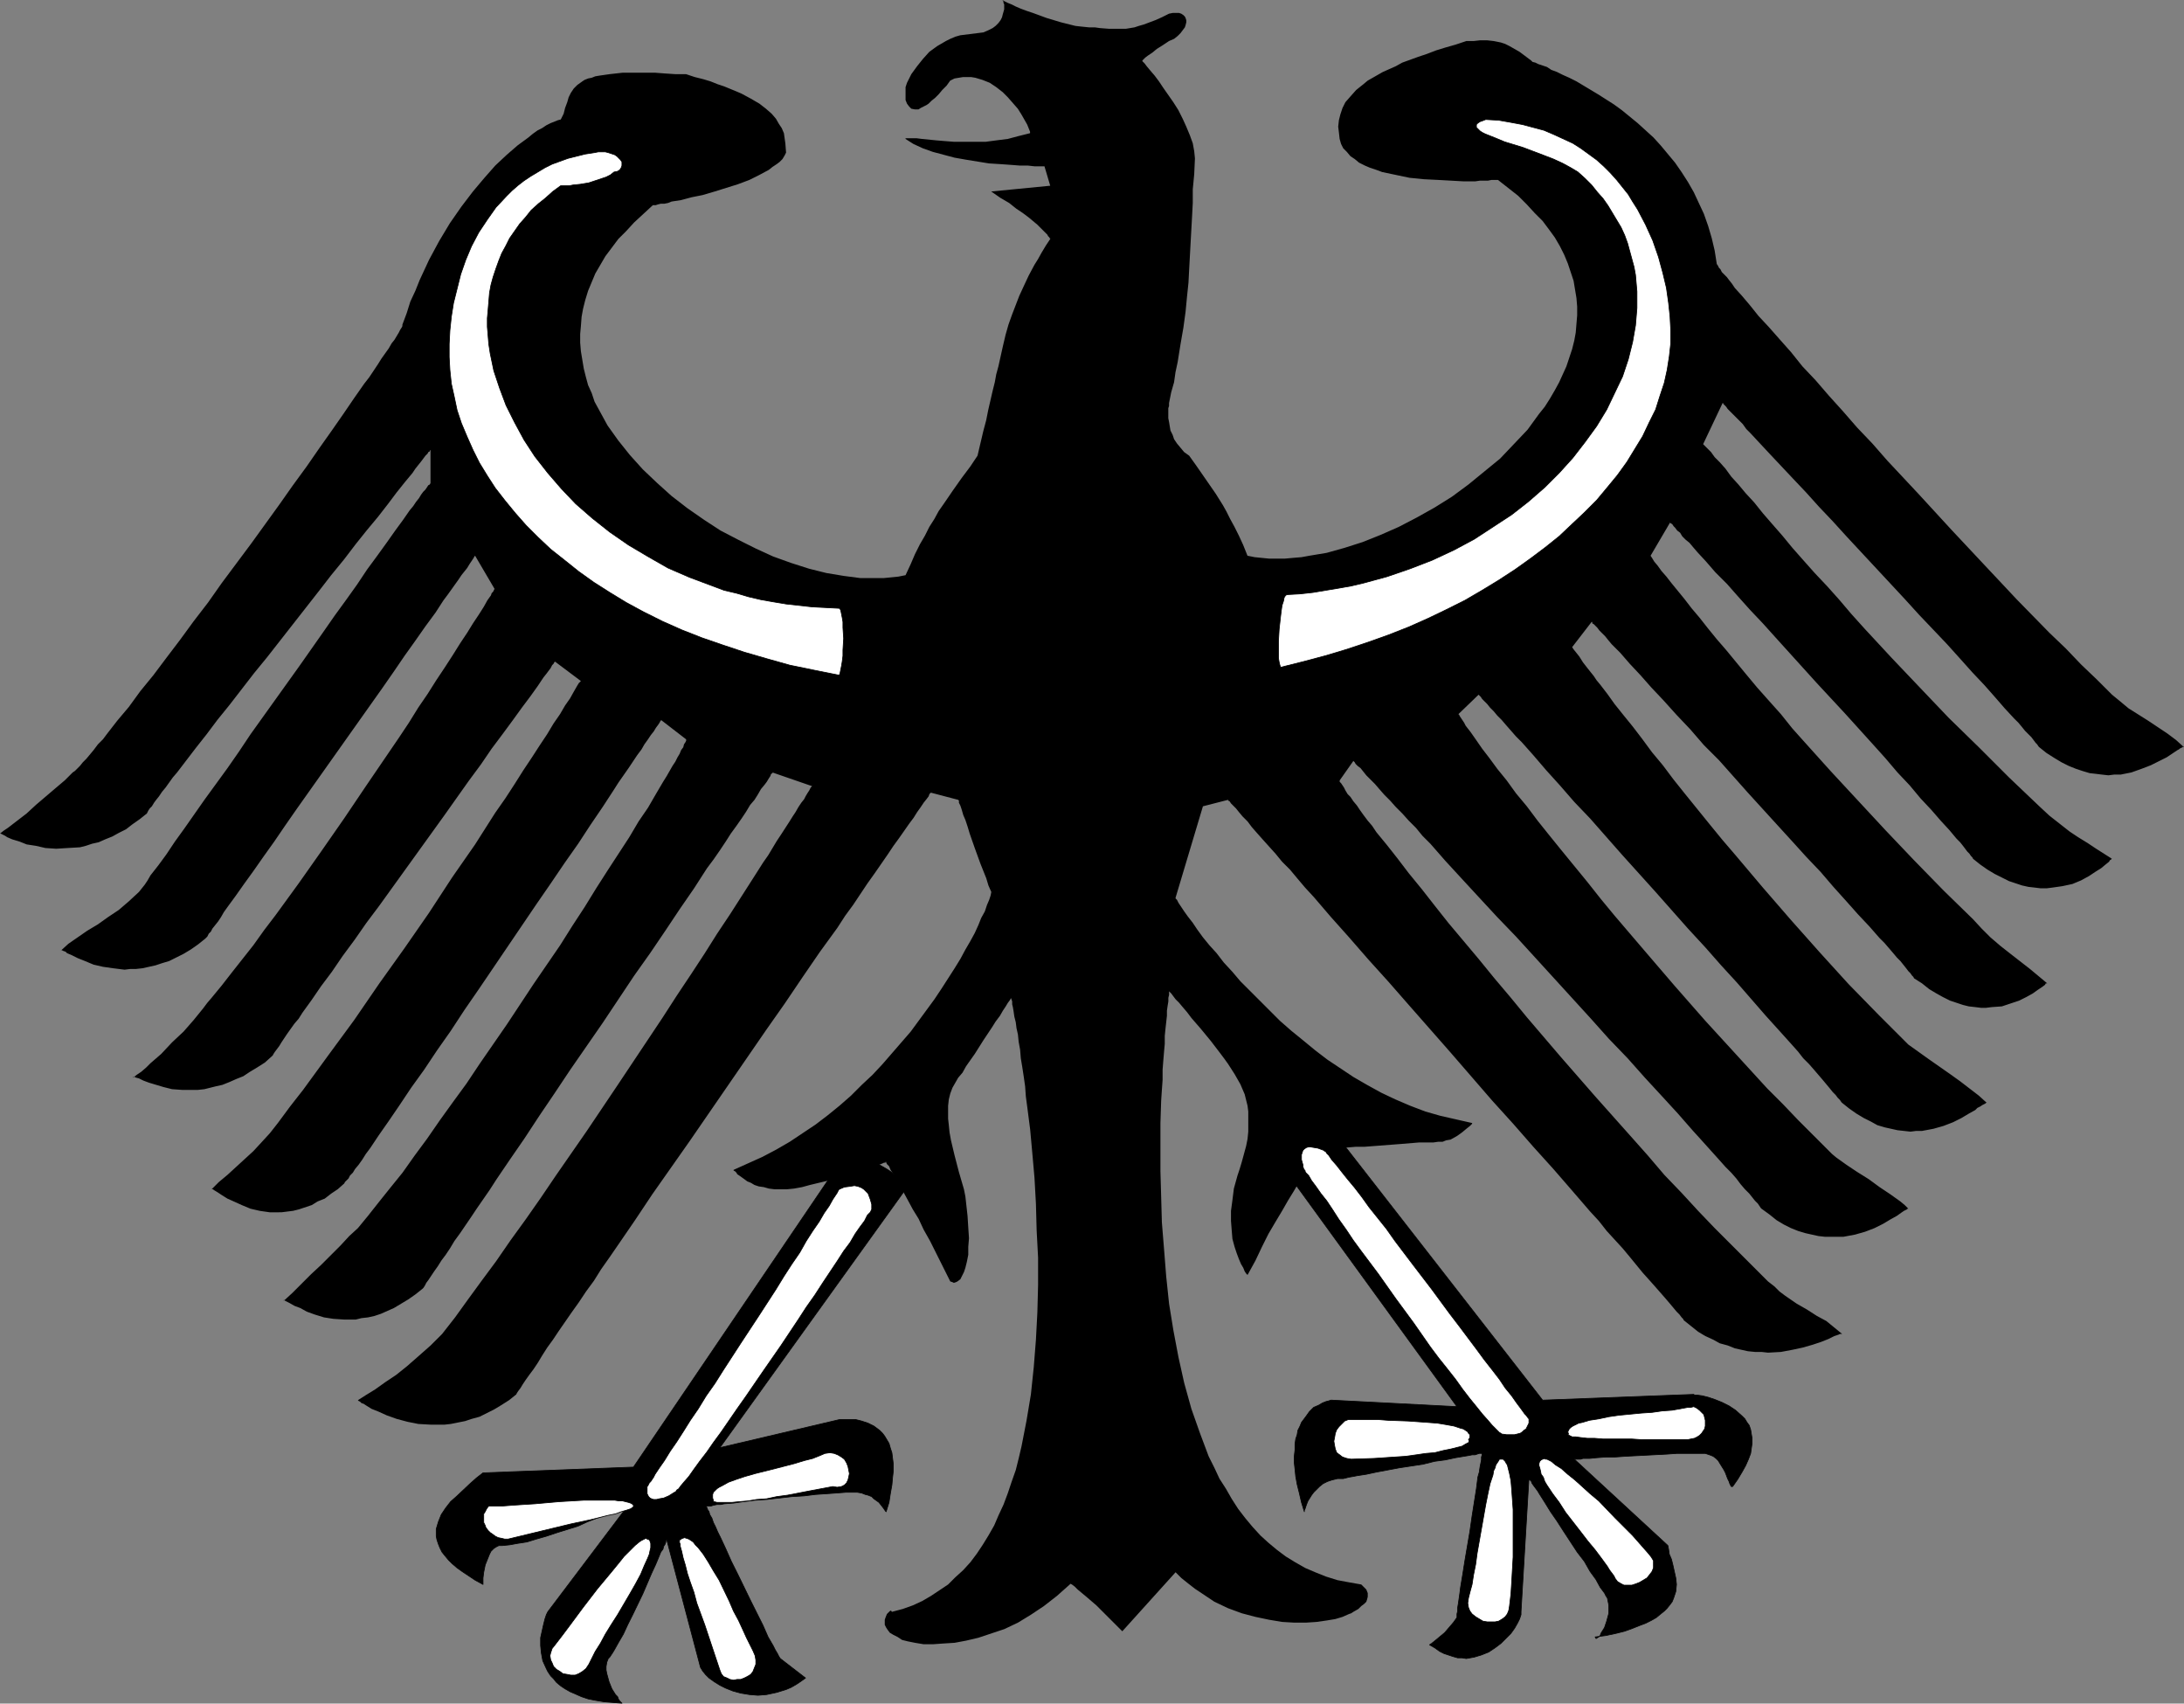 <?xml version="1.0" encoding="UTF-8" standalone="no"?>
<svg
   version="1.0"
   width="129.724mm"
   height="101.159mm"
   id="svg15"
   sodipodi:docname="Germany 2.wmf"
   xmlns:inkscape="http://www.inkscape.org/namespaces/inkscape"
   xmlns:sodipodi="http://sodipodi.sourceforge.net/DTD/sodipodi-0.dtd"
   xmlns="http://www.w3.org/2000/svg"
   xmlns:svg="http://www.w3.org/2000/svg">
  <rect width="100%" height="100%" fill="#808080" stroke="none"/>
  <sodipodi:namedview
     id="namedview15"
     pagecolor="#ffffff"
     bordercolor="#000000"
     borderopacity="0.25"
     inkscape:showpageshadow="2"
     inkscape:pageopacity="0.0"
     inkscape:pagecheckerboard="0"
     inkscape:deskcolor="#d1d1d1"
     inkscape:document-units="mm" />
  <defs
     id="defs1">
    <pattern
       id="WMFhbasepattern"
       patternUnits="userSpaceOnUse"
       width="6"
       height="6"
       x="0"
       y="0" />
  </defs>
  <path
     style="fill:#000000;fill-opacity:1;fill-rule:evenodd;stroke:none"
     d="m 213.312,18.095 -0.808,1.131 -0.97,0.969 -0.808,0.969 -0.808,0.808 -0.808,0.646 -0.646,0.646 -0.485,0.323 -0.646,0.323 -0.646,0.323 -0.485,0.323 h -0.485 -0.323 l -0.808,-0.162 -0.485,-0.485 -0.485,-0.646 -0.323,-0.808 V 21.649 20.68 19.549 l 0.323,-0.969 0.485,-0.969 0.485,-0.969 1.293,-1.777 1.293,-1.616 1.454,-1.616 1.778,-1.292 1.939,-1.131 0.97,-0.485 1.131,-0.485 1.131,-0.323 1.293,-0.162 1.293,-0.162 1.293,-0.162 1.293,-0.162 1.131,-0.485 0.97,-0.485 0.646,-0.485 0.646,-0.646 0.485,-0.646 0.323,-0.646 0.162,-0.646 0.323,-1.131 V 0.969 l -0.162,-0.323 V 0.323 L 225.109,0.162 V 0 l 0.162,0.162 0.323,0.162 0.646,0.323 0.808,0.323 0.97,0.485 1.131,0.485 1.293,0.485 1.454,0.485 3.07,1.131 3.232,0.969 3.232,0.808 1.454,0.162 1.616,0.162 h 1.293 l 1.131,0.162 2.101,0.162 h 1.778 1.939 l 1.939,-0.323 0.97,-0.323 1.131,-0.323 1.293,-0.485 1.293,-0.485 1.454,-0.646 1.616,-0.808 0.808,-0.162 h 0.808 0.646 l 0.485,0.162 0.485,0.323 0.323,0.323 0.162,0.323 0.162,0.485 v 0.485 l -0.162,0.646 -0.162,0.485 -0.485,0.646 -0.485,0.646 -0.646,0.646 -0.808,0.646 -1.131,0.485 -1.454,0.969 -1.293,0.808 -0.97,0.808 -0.97,0.646 -0.646,0.485 -0.323,0.323 -0.323,0.323 v 0 0.162 l 0.162,0.162 0.323,0.323 0.485,0.646 0.808,0.969 0.97,1.131 0.97,1.292 0.97,1.454 1.131,1.616 1.131,1.616 1.131,1.777 0.97,1.939 0.808,1.777 0.808,1.939 0.646,1.777 0.323,1.777 0.162,1.616 -0.162,3.554 -0.323,3.393 v 3.07 l -0.162,3.07 -0.323,5.816 -0.323,5.978 -0.162,3.07 -0.323,3.07 -0.323,3.393 -0.485,3.554 -0.646,3.716 -0.646,4.039 -0.485,2.262 -0.323,2.262 -0.646,2.262 -0.485,2.423 v 0 0.323 0.323 l -0.162,0.485 v 0.646 0.808 0.808 l 0.162,0.808 0.162,0.969 0.162,0.969 0.485,0.969 0.323,0.969 0.646,0.969 0.808,0.969 0.808,0.969 1.131,0.808 1.616,2.262 1.454,2.1 1.454,2.1 1.454,2.1 0.808,1.292 0.808,1.292 0.808,1.454 0.808,1.616 0.97,1.777 0.97,1.939 0.97,2.1 0.97,2.423 1.616,0.323 1.616,0.162 1.616,0.162 h 1.778 1.778 l 1.778,-0.162 1.939,-0.162 1.778,-0.323 3.878,-0.646 4.04,-1.131 4.04,-1.292 4.04,-1.616 4.04,-1.777 4.04,-2.1 4.04,-2.262 3.878,-2.423 3.717,-2.747 3.555,-2.908 3.555,-2.908 3.07,-3.231 3.07,-3.231 2.586,-3.554 1.293,-1.616 1.131,-1.777 1.131,-1.939 0.97,-1.777 0.808,-1.777 0.808,-1.777 0.646,-1.939 0.646,-1.939 0.485,-1.939 0.323,-1.777 0.162,-1.939 0.162,-1.939 v -1.939 l -0.162,-1.939 -0.323,-1.939 -0.323,-1.939 -0.646,-1.939 -0.646,-1.939 -0.808,-1.939 -0.97,-1.939 -1.131,-1.939 -1.293,-1.777 -1.454,-1.939 -1.778,-1.777 -1.778,-1.939 -1.939,-1.939 -2.262,-1.777 -2.262,-1.777 h -0.485 -0.323 -0.646 l -0.808,0.162 h -0.808 -0.97 l -1.131,0.162 h -2.424 l -2.909,-0.162 -2.909,-0.162 -3.232,-0.162 -3.232,-0.323 -3.07,-0.646 -3.07,-0.646 -1.293,-0.485 -1.454,-0.485 -1.131,-0.485 -1.293,-0.646 -0.97,-0.808 -0.97,-0.646 -0.808,-0.969 -0.808,-0.808 -0.485,-0.969 -0.323,-1.131 -0.162,-1.454 -0.162,-1.292 0.162,-1.454 0.323,-1.292 0.485,-1.454 0.646,-1.292 1.131,-1.292 1.293,-1.454 1.616,-1.292 0.97,-0.808 1.131,-0.646 1.131,-0.646 1.131,-0.646 1.454,-0.646 1.454,-0.646 1.454,-0.808 1.778,-0.646 1.778,-0.646 1.939,-0.646 2.101,-0.808 2.101,-0.646 2.262,-0.646 2.424,-0.808 h 1.616 l 1.454,-0.162 h 1.616 l 1.454,0.162 0.808,0.162 0.808,0.162 0.97,0.323 0.97,0.485 1.131,0.646 1.131,0.646 1.293,0.969 1.293,0.969 0.323,0.323 0.646,0.162 0.646,0.323 0.97,0.323 0.97,0.323 0.97,0.646 1.293,0.485 1.293,0.646 1.454,0.646 1.616,0.808 1.616,0.969 1.616,0.969 1.616,0.969 1.778,1.131 1.778,1.131 1.778,1.292 1.778,1.454 1.778,1.454 1.778,1.616 1.778,1.616 1.616,1.777 1.616,1.939 1.616,1.939 1.454,2.1 1.454,2.262 1.293,2.262 1.131,2.423 1.131,2.423 0.97,2.747 0.808,2.747 0.646,2.747 0.485,3.07 0.162,0.162 0.162,0.323 0.162,0.323 0.323,0.323 0.323,0.646 0.485,0.485 0.646,0.646 0.485,0.646 0.646,0.808 0.646,0.969 1.616,1.777 1.778,2.1 1.939,2.423 2.262,2.423 2.424,2.747 2.586,2.908 2.586,3.231 2.909,3.07 3.07,3.554 3.07,3.393 3.232,3.716 3.394,3.554 3.394,3.877 7.11,7.593 7.272,7.917 7.272,7.755 7.434,7.917 7.272,7.432 3.717,3.554 3.394,3.554 3.555,3.393 3.394,3.393 1.778,1.454 1.939,1.616 4.363,2.747 4.363,2.908 1.939,1.454 1.778,1.616 v -0.162 h -0.162 l -0.162,0.162 -0.323,0.162 -0.323,0.162 -0.162,0.162 -0.323,0.162 -0.485,0.323 -0.485,0.323 -1.454,0.969 -1.616,0.808 -1.939,0.969 -2.101,0.808 -2.262,0.808 -2.424,0.485 h -1.454 l -1.293,0.162 -1.454,-0.162 -1.293,-0.162 -1.454,-0.162 -1.616,-0.485 -1.454,-0.485 -1.616,-0.646 -1.616,-0.808 -1.616,-0.969 -1.778,-1.131 -1.616,-1.292 -0.162,-0.162 -0.323,-0.485 -0.323,-0.323 -0.485,-0.646 -0.485,-0.646 -0.646,-0.646 -0.808,-0.808 -0.646,-0.808 -0.808,-0.969 -0.97,-0.969 -2.101,-2.262 -2.101,-2.423 -2.424,-2.747 -2.747,-2.908 -2.747,-3.07 -2.909,-3.231 -3.07,-3.231 -3.232,-3.393 -3.232,-3.554 -6.464,-6.947 -6.464,-6.947 -3.232,-3.554 -3.07,-3.231 -2.909,-3.231 -2.909,-3.07 -2.586,-2.747 -2.586,-2.747 -2.262,-2.423 -2.101,-2.262 -0.97,-0.969 -0.808,-1.131 -0.808,-0.808 -0.808,-0.808 -0.646,-0.646 -0.646,-0.646 -0.485,-0.485 -0.323,-0.485 -0.323,-0.323 -0.323,-0.323 v -0.162 h -0.162 l -4.363,9.209 0.323,0.323 0.646,0.646 0.808,0.808 0.808,1.131 1.131,1.131 1.293,1.454 1.293,1.777 1.616,1.777 0.808,0.969 0.808,0.969 1.939,2.1 1.939,2.423 2.101,2.423 2.262,2.585 2.262,2.747 2.424,2.747 2.586,2.908 2.747,2.908 2.747,3.07 2.747,3.231 2.909,3.231 6.141,6.624 6.302,6.624 6.464,6.786 6.787,6.624 6.787,6.786 6.787,6.462 2.262,2.1 2.262,1.777 2.262,1.777 1.939,1.292 2.101,1.292 1.939,1.292 1.778,1.131 1.778,1.131 h -0.162 v 0.162 l -0.323,0.162 -0.162,0.323 -0.808,0.646 -0.97,0.808 -1.293,0.808 -1.454,0.969 -1.778,0.969 -1.939,0.808 -2.262,0.485 -2.262,0.323 -1.293,0.162 h -1.293 l -1.293,-0.162 -1.454,-0.162 -1.454,-0.323 -1.454,-0.485 -1.454,-0.485 -1.616,-0.808 -1.616,-0.808 -1.616,-0.969 -1.616,-1.131 -1.616,-1.292 -0.162,-0.323 -0.323,-0.323 -0.323,-0.485 -0.485,-0.485 -0.485,-0.646 -0.485,-0.646 -0.646,-0.808 -0.808,-0.808 -0.808,-0.969 -0.808,-0.969 -1.939,-2.1 -2.101,-2.423 -2.424,-2.585 -2.424,-2.908 -2.747,-2.908 -2.747,-3.231 -2.909,-3.231 -6.141,-6.786 -6.302,-6.786 -6.141,-6.786 -3.07,-3.393 -2.909,-3.231 -2.909,-3.07 -2.747,-3.07 -2.424,-2.747 -2.586,-2.585 -2.101,-2.423 -1.939,-2.1 -0.97,-1.131 -0.808,-0.969 -0.808,-0.646 -0.808,-0.808 -0.485,-0.808 -0.646,-0.485 -0.485,-0.646 -0.323,-0.323 -0.323,-0.485 -0.323,-0.162 -0.162,-0.162 v 0 l -4.363,7.432 v 0 l 0.323,0.485 0.485,0.808 0.808,0.969 0.808,1.131 1.131,1.292 1.131,1.454 1.454,1.777 1.454,1.777 1.616,2.1 1.778,2.1 1.778,2.262 2.101,2.585 2.101,2.423 2.262,2.747 2.262,2.747 2.424,2.908 2.586,2.908 2.747,3.07 2.586,3.231 2.747,3.07 5.818,6.462 6.141,6.624 6.302,6.786 6.302,6.624 6.626,6.786 6.626,6.462 1.939,2.1 1.939,1.939 2.262,1.939 2.262,1.777 4.363,3.393 1.939,1.616 1.939,1.616 v 0 h -0.162 -0.162 l -0.162,0.323 -0.646,0.485 -0.485,0.323 -0.485,0.323 -1.131,0.808 -1.454,0.808 -1.616,0.808 -1.939,0.646 -1.939,0.646 -2.262,0.162 -1.293,0.162 h -1.131 l -1.293,-0.162 -1.454,-0.162 -1.293,-0.323 -1.454,-0.485 -1.454,-0.485 -1.616,-0.808 -1.454,-0.808 -1.616,-0.969 -1.616,-1.292 -1.778,-1.131 -0.162,-0.323 -0.323,-0.323 -0.323,-0.485 -0.485,-0.485 -0.485,-0.646 -0.646,-0.808 -0.646,-0.808 -0.808,-0.808 -0.808,-0.969 -0.97,-1.131 -0.97,-1.131 -1.131,-1.131 -2.262,-2.585 -2.586,-2.747 -2.586,-2.908 -2.909,-3.231 -2.909,-3.393 -3.232,-3.393 -3.07,-3.393 -3.394,-3.716 -6.626,-7.27 -6.464,-7.27 -3.394,-3.393 -3.07,-3.554 -3.07,-3.231 -2.909,-3.231 -2.747,-2.908 -2.424,-2.747 -2.424,-2.585 -2.101,-2.423 -0.97,-0.969 -0.97,-0.969 -0.808,-0.969 -0.646,-0.808 -0.646,-0.646 -0.646,-0.646 -0.485,-0.646 -0.485,-0.485 -0.323,-0.323 -0.323,-0.162 v -0.323 h -0.162 l -4.363,5.655 0.323,0.485 0.646,0.808 0.646,0.808 0.808,1.292 1.131,1.454 1.293,1.616 0.646,0.969 0.808,0.969 1.616,2.1 1.616,2.262 1.939,2.423 2.101,2.585 2.101,2.747 2.262,3.07 2.424,2.908 2.424,3.231 2.586,3.231 2.747,3.393 2.747,3.393 2.909,3.554 2.909,3.393 6.141,7.27 6.302,7.27 6.464,7.27 6.464,7.109 6.787,6.947 3.394,3.393 3.232,3.231 2.262,1.616 2.262,1.616 4.848,3.393 2.262,1.616 2.101,1.616 2.101,1.616 1.778,1.616 v 0 h -0.162 l -0.162,0.162 -0.323,0.162 -0.323,0.162 -0.485,0.323 -0.646,0.323 -0.485,0.485 -1.454,0.808 -1.616,0.969 -1.939,0.969 -2.101,0.808 -2.262,0.646 -2.586,0.485 h -1.293 l -1.293,0.162 -1.454,-0.162 -1.454,-0.162 -1.454,-0.323 -1.454,-0.323 -1.616,-0.485 -1.454,-0.808 -1.616,-0.808 -1.616,-0.969 -1.616,-1.131 -1.616,-1.292 -0.162,-0.162 -0.323,-0.485 -0.485,-0.485 -0.485,-0.646 -0.646,-0.646 -0.646,-0.808 -0.808,-0.969 -0.808,-0.969 -0.97,-1.131 -0.97,-1.131 -1.131,-1.292 -1.293,-1.292 -1.131,-1.454 -1.293,-1.454 -2.909,-3.231 -3.07,-3.393 -3.232,-3.716 -3.232,-3.716 -3.555,-3.877 -3.555,-4.039 -3.878,-4.201 -7.434,-8.401 -7.434,-8.24 -3.555,-4.039 -3.555,-4.039 -3.555,-3.716 -3.232,-3.716 -3.07,-3.393 -2.909,-3.393 -1.293,-1.454 -1.293,-1.454 -1.293,-1.292 -1.131,-1.292 -1.131,-1.292 -0.97,-1.131 -0.97,-0.969 -0.808,-0.969 -0.808,-0.808 -0.646,-0.808 -0.646,-0.646 -0.485,-0.485 -0.323,-0.485 -0.323,-0.323 -0.162,-0.162 v 0 l -4.525,4.362 0.162,0.162 0.162,0.323 0.323,0.485 0.323,0.485 0.323,0.485 0.323,0.646 1.131,1.454 1.131,1.616 1.454,2.1 1.616,2.1 1.778,2.423 2.101,2.585 2.101,2.908 2.424,2.908 2.424,3.231 2.586,3.231 2.747,3.393 2.909,3.554 2.909,3.554 3.07,3.877 3.07,3.716 6.626,7.755 6.787,7.917 6.949,7.917 6.949,7.593 6.949,7.593 3.555,3.554 3.394,3.554 3.394,3.393 3.394,3.393 0.808,0.808 0.97,0.808 2.262,1.616 2.424,1.616 2.586,1.616 2.424,1.777 2.424,1.616 2.262,1.616 0.97,0.808 0.808,0.808 v 0 h -0.162 l -0.162,0.162 -0.323,0.162 -0.323,0.162 -0.485,0.323 -1.131,0.808 -1.454,0.808 -1.616,0.969 -1.939,0.969 -2.101,0.808 -2.262,0.646 -2.586,0.485 h -1.293 -1.454 -1.454 l -1.454,-0.162 -1.454,-0.323 -1.454,-0.323 -1.616,-0.485 -1.616,-0.646 -1.616,-0.808 -1.616,-0.969 -1.616,-1.292 -1.778,-1.292 -0.162,-0.162 -0.323,-0.485 -0.323,-0.485 -0.646,-0.646 -0.646,-0.808 -0.646,-0.808 -0.97,-0.969 -0.97,-1.131 -0.97,-1.292 -1.131,-1.292 -1.293,-1.292 -1.293,-1.454 -1.454,-1.616 -1.454,-1.616 -1.454,-1.616 -1.616,-1.777 -3.394,-3.877 -3.555,-3.877 -3.878,-4.201 -3.878,-4.362 -4.202,-4.362 -4.04,-4.524 -8.403,-9.209 -8.403,-9.209 -4.202,-4.362 -4.04,-4.362 -3.878,-4.201 -3.717,-4.039 -3.394,-3.877 -1.778,-1.777 -1.454,-1.777 -1.616,-1.616 -1.454,-1.616 -1.454,-1.454 -1.293,-1.454 -1.293,-1.292 -1.131,-1.292 -0.97,-1.131 -0.97,-0.969 -0.97,-0.969 -0.646,-0.808 -0.646,-0.808 -0.646,-0.485 -0.485,-0.485 -0.162,-0.323 -0.323,-0.323 v 0 l -3.07,4.362 v 0.323 l 0.323,0.323 0.323,0.485 0.323,0.485 0.323,0.646 0.485,0.808 0.646,0.646 0.646,0.969 0.808,0.969 0.646,0.969 0.808,1.131 0.97,1.292 0.97,1.131 0.97,1.454 2.262,2.747 2.424,3.07 2.586,3.393 2.909,3.554 2.909,3.716 3.07,3.877 3.394,4.039 3.394,4.039 3.555,4.362 3.555,4.201 3.717,4.524 7.595,8.886 7.757,8.886 7.918,8.886 3.878,4.362 3.717,4.362 3.878,4.039 3.717,4.039 3.717,3.877 3.717,3.716 3.555,3.554 3.232,3.231 1.454,1.454 1.454,1.131 1.131,1.131 1.293,0.969 2.586,1.777 2.262,1.292 2.262,1.454 2.101,1.131 1.778,1.454 1.778,1.454 v 0 h -0.162 -0.323 l -0.323,0.162 -0.485,0.162 -0.485,0.162 -0.646,0.323 -0.646,0.323 -1.616,0.646 -1.939,0.646 -2.262,0.646 -2.262,0.485 -2.586,0.485 -2.909,0.162 -1.454,-0.162 h -1.454 l -1.616,-0.162 -1.454,-0.323 -1.454,-0.323 -1.616,-0.646 -1.778,-0.485 -1.454,-0.808 -1.778,-0.808 -1.616,-0.969 -1.616,-1.292 -1.616,-1.292 -0.162,-0.323 -0.323,-0.323 -0.485,-0.646 -0.646,-0.646 -0.808,-0.969 -0.808,-0.969 -0.97,-1.131 -1.131,-1.292 -1.131,-1.292 -1.293,-1.454 -1.454,-1.616 -1.454,-1.777 -1.454,-1.777 -1.616,-1.939 -1.778,-1.939 -1.778,-1.939 -1.778,-2.262 -1.939,-2.1 -4.04,-4.685 -4.202,-4.847 -4.525,-5.008 -4.525,-5.17 -4.686,-5.17 -9.373,-10.825 -9.373,-10.663 -4.525,-5.17 -4.525,-5.008 -4.363,-5.008 -4.04,-4.524 -1.939,-2.262 -1.939,-2.262 -1.939,-2.1 -1.778,-2.1 -1.616,-1.939 -1.778,-1.777 -1.454,-1.777 -1.454,-1.616 -1.454,-1.616 -1.293,-1.454 -1.131,-1.292 -0.97,-1.292 -1.131,-1.131 -0.808,-0.969 -0.646,-0.808 -0.646,-0.646 -0.485,-0.485 -0.323,-0.485 -0.323,-0.162 v -0.162 l -5.656,1.454 -6.141,20.518 v 0 0.162 l 0.323,0.323 0.323,0.646 0.646,0.969 0.646,0.969 0.808,1.131 1.131,1.454 0.97,1.454 1.293,1.777 1.454,1.777 1.616,1.777 1.616,2.1 1.939,2.1 1.778,2.1 2.101,2.1 2.262,2.262 2.262,2.262 2.262,2.262 2.586,2.262 2.586,2.1 2.747,2.262 2.747,2.1 2.909,1.939 2.909,1.939 3.07,1.777 3.232,1.777 3.07,1.454 3.394,1.454 3.394,1.292 3.394,0.969 3.555,0.808 3.555,0.808 v 0 0.162 l -0.162,0.162 -0.323,0.323 -0.808,0.646 -0.97,0.808 -1.131,0.808 -1.454,0.808 -0.97,0.162 -0.808,0.323 h -0.97 l -1.131,0.162 h -1.454 -1.778 l -1.939,0.162 -1.939,0.162 -8.403,0.646 h -1.939 l -1.939,0.162 -1.616,0.162 -1.454,0.162 -1.293,0.162 h -0.97 -0.323 l -0.162,0.162 h -0.323 v 0.162 l -0.162,0.323 -0.485,0.485 -0.646,0.808 -0.646,1.131 -0.808,1.131 -0.97,1.454 -0.97,1.777 -1.131,1.939 -1.293,2.1 -1.293,2.262 -1.454,2.423 -1.616,2.747 -1.454,2.908 -1.454,3.07 -1.778,3.231 v 0 l -0.323,-0.323 -0.323,-0.485 -0.323,-0.808 -0.485,-0.808 -0.485,-1.131 -0.485,-1.292 -0.485,-1.454 -0.485,-1.777 -0.162,-1.939 -0.162,-2.1 v -2.262 l 0.323,-2.423 0.323,-2.585 0.808,-2.908 0.485,-1.454 0.485,-1.616 0.485,-1.777 0.485,-1.777 0.323,-1.616 0.162,-1.616 v -1.616 -1.454 -1.454 l -0.162,-1.292 -0.646,-2.585 -0.485,-1.131 -0.485,-1.131 -1.293,-2.262 -1.454,-2.262 -0.808,-1.131 -0.97,-1.292 -2.101,-2.747 -2.262,-2.747 -2.101,-2.423 -0.97,-1.292 -0.97,-1.131 -0.808,-0.969 -0.808,-0.808 -0.485,-0.646 -0.485,-0.646 -0.323,-0.323 -0.162,-0.162 v 0.162 0.323 0.323 l -0.162,0.646 v 0.808 l -0.162,0.969 -0.162,1.131 v 1.131 l -0.162,1.454 -0.162,1.454 -0.162,1.616 v 1.777 l -0.162,1.777 -0.162,1.939 -0.162,2.1 v 2.262 l -0.162,2.262 -0.162,2.423 -0.162,5.008 v 5.332 5.493 l 0.162,5.655 0.162,5.816 0.485,5.978 0.485,6.139 0.646,6.139 0.97,5.978 1.131,5.978 1.293,5.816 1.616,5.816 1.939,5.493 0.97,2.585 0.97,2.585 1.293,2.585 1.131,2.423 1.454,2.262 1.293,2.262 1.454,2.262 1.616,2.1 1.616,1.939 1.778,1.939 1.778,1.616 1.939,1.616 1.939,1.454 2.101,1.292 2.262,1.292 2.262,0.969 2.424,0.969 2.586,0.808 2.586,0.485 2.747,0.485 v 0 l 0.162,0.162 0.323,0.323 0.646,0.646 0.323,0.808 v 0.485 0.323 l -0.162,0.646 -0.162,0.485 -0.485,0.485 -0.646,0.485 -0.646,0.646 -1.131,0.646 -0.485,0.323 -0.485,0.162 -1.454,0.646 -1.616,0.485 -1.939,0.323 -2.262,0.323 -2.424,0.162 h -2.586 l -2.747,-0.162 -2.909,-0.485 -3.07,-0.646 -3.07,-0.808 -3.07,-1.131 -3.07,-1.454 -2.909,-1.939 -1.454,-0.969 -1.454,-1.131 -1.616,-1.292 -1.293,-1.292 -11.958,13.248 -0.162,-0.162 -0.323,-0.323 -0.646,-0.646 -0.646,-0.646 -0.97,-0.969 -0.97,-0.969 -2.101,-2.1 -2.262,-1.939 -0.97,-0.808 -0.97,-0.808 -0.646,-0.646 -0.646,-0.485 -0.323,-0.162 -0.162,0.162 -1.454,1.292 -1.454,1.292 -2.909,2.262 -2.909,1.939 -2.909,1.777 -3.07,1.454 -2.909,0.969 -2.909,0.969 -2.747,0.646 -2.586,0.485 -2.586,0.162 -2.262,0.162 h -2.101 l -1.939,-0.323 -1.616,-0.323 -1.293,-0.323 -0.485,-0.323 -0.485,-0.323 -0.97,-0.485 -0.808,-0.485 -0.485,-0.646 -0.323,-0.485 -0.323,-0.646 v -0.485 -0.646 l 0.162,-0.485 0.323,-0.808 0.485,-0.485 0.162,-0.162 0.323,-0.162 v 0.162 l 0.162,0.162 2.424,-0.646 2.262,-0.808 2.101,-0.969 1.939,-1.131 1.939,-1.292 1.939,-1.292 1.616,-1.616 1.778,-1.616 1.616,-1.777 1.454,-1.939 1.293,-1.939 1.293,-2.1 1.293,-2.262 0.97,-2.262 1.131,-2.423 0.97,-2.585 0.808,-2.423 0.97,-2.747 0.646,-2.585 0.646,-2.747 1.131,-5.816 0.97,-5.816 0.646,-6.139 0.485,-6.139 0.323,-6.139 0.162,-6.139 v -6.139 l -0.323,-6.139 -0.162,-5.978 -0.323,-5.816 -0.485,-5.493 -0.485,-5.332 -0.646,-5.008 -0.323,-2.423 -0.162,-2.262 -0.323,-2.262 -0.323,-2.1 -0.323,-1.939 -0.162,-1.939 -0.323,-1.777 -0.162,-1.616 -0.323,-1.454 -0.162,-1.292 -0.323,-1.292 -0.162,-1.131 -0.162,-0.969 -0.162,-0.646 v -0.646 l -0.162,-0.485 -0.162,-0.323 v 0 0.162 l -0.162,0.323 -0.485,0.646 -0.485,0.808 -0.646,0.969 -0.646,1.131 -0.97,1.292 -0.808,1.292 -1.939,2.908 -1.939,3.07 -1.939,2.747 -0.808,1.454 -0.97,1.131 -0.646,1.131 -0.646,1.131 -0.485,1.292 -0.323,1.292 -0.162,1.454 v 1.292 1.616 l 0.162,1.454 0.162,1.616 0.323,1.777 0.808,3.393 0.97,3.716 1.131,3.877 0.323,1.616 0.162,1.454 0.323,2.908 0.162,2.585 0.162,2.423 -0.162,1.939 v 1.777 l -0.323,1.616 -0.323,1.292 -0.323,0.969 -0.485,0.969 -0.323,0.646 -0.646,0.485 -0.323,0.162 -0.485,0.162 -0.323,-0.162 -0.485,-0.162 -1.616,-3.231 -1.454,-2.908 -1.454,-2.908 -1.454,-2.585 -1.131,-2.423 -1.293,-2.1 -1.131,-2.1 -0.97,-1.777 -0.808,-1.616 -0.808,-1.292 -0.646,-1.131 -0.646,-0.969 -0.323,-0.808 -0.485,-0.485 -0.162,-0.323 v -0.162 h -0.162 v 0.162 h -0.323 l -0.323,0.162 -0.808,0.323 -1.131,0.323 -1.454,0.485 -1.454,0.485 -1.778,0.646 -1.778,0.485 -3.878,1.131 -4.04,0.969 -1.778,0.485 -1.778,0.323 -1.616,0.162 h -1.454 -1.293 l -1.293,-0.162 -1.131,-0.323 -1.131,-0.162 -0.97,-0.323 -0.808,-0.485 -0.808,-0.323 -0.646,-0.485 -1.131,-0.808 -0.485,-0.323 -0.162,-0.323 -0.323,-0.323 -0.323,-0.162 v -0.162 0 l 3.232,-1.454 3.232,-1.454 3.07,-1.616 3.07,-1.777 2.909,-1.939 2.909,-1.939 2.747,-2.1 2.586,-2.1 2.586,-2.262 2.424,-2.423 2.424,-2.262 2.262,-2.423 2.101,-2.423 2.101,-2.423 2.101,-2.423 1.778,-2.423 1.778,-2.423 1.778,-2.423 1.616,-2.423 1.454,-2.262 1.454,-2.262 1.293,-2.1 1.131,-2.1 1.131,-1.939 0.97,-1.777 0.808,-1.777 0.646,-1.616 0.808,-1.454 0.485,-1.454 0.485,-1.131 0.323,-0.969 0.162,-0.808 -0.646,-1.454 -0.485,-1.616 -1.293,-3.231 -1.293,-3.554 -1.131,-3.231 -0.485,-1.616 -0.485,-1.454 -0.485,-1.131 -0.323,-1.131 -0.323,-0.969 -0.323,-0.646 v -0.485 l -0.162,-0.162 -6.141,-1.616 v 0 l -0.323,0.323 -0.162,0.485 -0.485,0.646 -0.646,0.808 -0.646,0.969 -0.808,1.131 -0.808,1.292 -0.97,1.292 -1.131,1.616 -1.131,1.616 -1.293,1.777 -1.293,1.939 -1.454,2.1 -1.454,2.1 -1.616,2.262 -1.616,2.423 -1.616,2.423 -1.778,2.423 -1.778,2.747 -3.878,5.332 -3.878,5.655 -4.04,5.978 -4.202,5.978 -8.565,12.44 -8.565,12.44 -4.202,5.978 -4.202,5.978 -3.878,5.816 -3.878,5.655 -1.778,2.585 -1.939,2.747 -1.616,2.585 -1.778,2.423 -1.616,2.423 -1.616,2.262 -1.454,2.1 -1.454,2.1 -1.293,1.939 -1.293,1.777 -1.131,1.777 -0.97,1.616 -0.97,1.454 -0.97,1.292 -0.808,1.131 -0.646,0.969 -0.485,0.808 -0.485,0.646 -0.323,0.485 -0.162,0.323 -1.616,1.292 -1.778,1.131 -1.616,0.969 -1.616,0.808 -1.616,0.808 -1.778,0.485 -1.454,0.485 -1.616,0.323 -1.616,0.323 -1.454,0.162 h -1.454 -1.454 l -2.909,-0.162 -2.424,-0.485 -2.424,-0.646 -2.262,-0.808 -1.778,-0.808 -1.616,-0.646 -1.293,-0.808 -0.485,-0.323 -0.485,-0.162 -0.323,-0.323 -0.323,-0.162 v 0 l -0.162,-0.162 1.778,-1.131 2.101,-1.292 2.262,-1.616 2.424,-1.616 2.424,-1.939 2.586,-2.262 2.747,-2.423 2.586,-2.585 2.909,-3.716 2.909,-4.039 3.07,-4.201 3.232,-4.362 3.232,-4.685 3.394,-4.685 3.394,-4.847 3.394,-5.008 6.949,-10.017 6.949,-10.34 6.787,-10.178 3.232,-4.847 3.232,-5.008 3.232,-4.847 3.07,-4.685 2.747,-4.362 2.909,-4.362 2.586,-4.039 2.586,-4.039 2.262,-3.554 1.131,-1.616 0.97,-1.616 0.97,-1.616 0.97,-1.454 1.778,-2.747 0.808,-1.292 0.646,-0.969 0.646,-1.131 0.646,-0.969 0.646,-0.808 0.323,-0.646 0.485,-0.808 0.323,-0.485 0.162,-0.323 0.162,-0.323 0.162,-0.162 0.162,-0.162 -8.888,-3.07 v 0.162 l -0.323,0.162 -0.162,0.485 -0.323,0.485 -0.485,0.808 -0.485,0.646 -0.808,0.969 -0.646,1.131 -0.808,1.292 -0.97,1.131 -0.97,1.616 -0.97,1.454 -1.131,1.616 -1.293,1.777 -1.131,1.777 -1.293,1.939 -1.454,2.1 -1.454,1.939 -2.909,4.524 -3.232,4.685 -3.232,4.847 -3.394,5.008 -3.555,5.008 -7.11,10.663 -7.272,10.502 -3.555,5.332 -3.394,5.008 -3.394,5.17 -3.232,4.685 -3.07,4.524 -1.454,2.262 -1.454,2.1 -1.454,2.1 -1.293,1.939 -2.424,3.554 -1.293,1.777 -0.97,1.616 -0.97,1.454 -0.97,1.292 -0.808,1.292 -0.808,1.131 -0.646,0.969 -0.646,0.969 -0.485,0.646 -0.323,0.646 -0.323,0.485 -0.162,0.162 -1.616,1.292 -1.616,1.131 -1.616,0.969 -1.616,0.969 -1.454,0.646 -1.454,0.646 -1.454,0.485 -1.454,0.323 -1.454,0.162 -1.293,0.323 h -1.293 -1.293 l -2.424,-0.162 -2.101,-0.323 -2.101,-0.646 -1.778,-0.646 -1.454,-0.808 -1.293,-0.485 -1.131,-0.646 -0.323,-0.162 -0.323,-0.162 -0.323,-0.162 -0.162,-0.162 h -0.162 v 0.162 l 1.939,-1.777 1.939,-1.939 2.262,-2.262 2.262,-2.1 4.363,-4.362 1.939,-2.1 1.939,-1.777 2.262,-2.747 2.424,-3.07 2.586,-3.231 2.747,-3.393 2.747,-3.877 2.747,-3.716 2.909,-4.201 2.909,-4.039 3.07,-4.201 2.909,-4.362 6.141,-8.886 5.979,-9.047 5.979,-8.724 2.747,-4.362 2.747,-4.201 2.586,-4.201 2.586,-4.039 2.424,-3.716 2.424,-3.716 2.101,-3.554 2.101,-3.07 1.778,-3.07 1.616,-2.747 0.808,-1.292 0.646,-1.131 0.646,-1.131 0.646,-0.969 0.485,-0.969 0.485,-0.808 0.323,-0.808 0.485,-0.646 0.162,-0.646 0.323,-0.485 0.162,-0.323 v -0.323 l -5.656,-4.362 v 0.162 l -0.162,0.162 -0.162,0.323 -0.323,0.485 -0.485,0.646 -0.485,0.808 -0.646,0.808 -0.646,0.969 -0.808,1.131 -0.646,1.131 -0.97,1.292 -0.97,1.454 -0.97,1.454 -1.131,1.616 -1.131,1.616 -1.131,1.777 -2.424,3.716 -2.747,4.039 -2.747,4.201 -3.07,4.362 -3.07,4.524 -3.232,4.685 -6.464,9.532 -6.464,9.532 -3.232,4.685 -3.07,4.685 -3.07,4.362 -2.909,4.362 -2.909,4.039 -2.586,3.877 -2.424,3.554 -1.131,1.616 -1.131,1.616 -0.97,1.454 -0.97,1.454 -0.97,1.292 -0.808,1.292 -0.808,1.131 -0.808,0.969 -0.485,0.808 -0.646,0.646 -0.323,0.646 -0.485,0.485 -0.323,0.323 -0.162,0.323 -1.454,1.292 -1.454,0.969 -1.454,1.131 -1.616,0.646 -1.293,0.808 -1.454,0.485 -1.454,0.485 -1.293,0.323 -1.293,0.162 -1.293,0.162 H 61.893 60.6 l -2.262,-0.323 -2.101,-0.485 -1.939,-0.808 -1.778,-0.808 -1.454,-0.646 -1.293,-0.808 -0.97,-0.646 -0.808,-0.485 -0.162,-0.162 h -0.162 -0.162 v 0 l 1.616,-1.616 1.939,-1.616 3.878,-3.554 1.939,-1.777 1.939,-2.1 1.778,-1.939 1.778,-2.262 2.747,-3.716 2.909,-3.716 5.656,-7.755 5.818,-7.917 5.656,-8.24 5.656,-7.917 5.494,-7.917 5.171,-7.917 2.586,-3.716 2.586,-3.716 2.262,-3.554 2.262,-3.554 2.262,-3.231 2.101,-3.231 1.939,-3.07 1.939,-2.908 1.778,-2.747 1.616,-2.423 1.454,-2.423 1.454,-2.1 1.131,-1.939 1.131,-1.616 0.808,-1.454 0.646,-1.131 0.485,-0.808 0.323,-0.323 0.162,-0.162 -5.818,-4.362 v 0 l -0.162,0.162 -0.162,0.323 -0.323,0.323 -0.323,0.646 -0.485,0.646 -0.485,0.646 -0.646,0.808 -0.646,0.969 -0.646,0.969 -0.808,1.131 -0.808,1.131 -1.939,2.585 -2.101,2.908 -2.262,3.07 -2.424,3.231 -2.424,3.554 -2.747,3.716 -2.747,3.877 -2.747,3.877 -11.635,16.156 -2.909,4.039 -2.909,3.877 -2.586,3.716 -2.747,3.716 -2.424,3.554 -2.424,3.231 -2.101,3.07 -2.101,2.908 -0.808,1.292 -0.97,1.131 -0.808,1.131 -0.808,1.131 -0.646,0.969 -0.646,0.969 -0.485,0.808 -0.485,0.646 -0.485,0.646 -0.323,0.485 -0.162,0.323 -0.162,0.162 -1.616,1.454 -1.778,1.131 -1.616,0.969 -1.454,0.969 -1.616,0.646 -1.454,0.646 -1.616,0.646 -1.454,0.323 -1.293,0.323 -1.293,0.323 -1.454,0.162 h -1.131 -2.424 l -2.262,-0.162 -1.939,-0.485 -1.616,-0.485 -1.616,-0.485 -1.293,-0.485 -0.97,-0.485 -0.646,-0.162 -0.323,-0.162 h -0.323 v 0.162 0 l 0.808,-0.646 0.97,-0.646 1.131,-0.969 0.97,-0.969 2.424,-2.1 2.424,-2.585 2.586,-2.423 2.262,-2.585 2.101,-2.585 0.97,-1.292 0.97,-1.131 2.262,-2.747 2.262,-2.908 2.424,-3.07 2.424,-3.07 2.424,-3.393 2.586,-3.393 5.171,-7.109 5.01,-7.109 5.171,-7.432 5.01,-7.432 4.848,-7.109 2.424,-3.554 2.262,-3.393 2.101,-3.393 2.101,-3.07 1.939,-3.07 1.939,-2.908 1.778,-2.747 1.616,-2.585 1.616,-2.423 1.293,-2.1 1.293,-1.939 1.131,-1.777 0.808,-1.454 0.808,-1.131 0.162,-0.485 0.323,-0.323 0.162,-0.323 0.162,-0.323 -4.363,-7.432 v 0 0 l -0.162,0.162 -0.162,0.323 -0.323,0.485 -0.323,0.485 -0.323,0.485 -0.485,0.808 -0.646,0.808 -0.646,0.808 -0.646,0.969 -0.808,1.131 -0.808,1.131 -0.808,1.131 -0.97,1.292 -1.778,2.747 -2.262,3.07 -2.262,3.231 -2.424,3.393 -2.424,3.554 -2.586,3.716 -2.747,3.877 -5.494,7.755 -5.494,7.755 -2.747,3.877 -2.747,3.877 -2.586,3.716 -2.424,3.554 -2.424,3.393 -2.262,3.231 -2.101,2.908 -1.939,2.747 -1.778,2.423 -0.808,1.131 -0.646,1.131 -0.646,0.969 -0.646,0.808 -0.646,0.808 -0.323,0.646 -0.485,0.485 -0.323,0.646 -0.323,0.323 -0.162,0.162 -1.616,1.292 -1.616,1.131 -1.616,0.969 -1.616,0.808 -1.616,0.808 -1.616,0.485 -1.454,0.485 -1.454,0.323 -1.454,0.323 -1.454,0.162 h -1.293 l -1.293,0.162 -2.586,-0.323 -2.262,-0.323 -2.101,-0.485 -1.939,-0.808 -1.616,-0.646 -1.293,-0.646 -1.131,-0.485 -0.323,-0.323 -0.485,-0.162 -0.323,-0.162 h -0.162 v 0 l -0.162,0.162 1.778,-1.616 2.101,-1.454 2.101,-1.454 2.424,-1.454 2.262,-1.616 2.424,-1.616 2.262,-1.939 2.262,-2.1 0.646,-0.808 0.646,-0.808 0.646,-0.969 0.646,-1.131 1.778,-2.262 1.778,-2.423 1.939,-2.908 2.101,-2.908 2.262,-3.231 2.262,-3.231 2.586,-3.554 2.586,-3.554 2.586,-3.716 2.586,-3.877 10.989,-15.348 5.333,-7.593 2.586,-3.716 2.586,-3.554 2.424,-3.393 2.262,-3.393 2.262,-3.07 2.101,-2.908 1.939,-2.747 1.778,-2.423 1.454,-2.1 0.808,-0.969 0.646,-0.969 0.646,-0.808 0.485,-0.808 0.485,-0.646 0.485,-0.485 0.323,-0.485 0.323,-0.485 0.323,-0.162 0.162,-0.323 v -7.432 l -0.162,0.162 v 0.162 l -0.323,0.162 -0.162,0.323 -0.485,0.485 -0.485,0.646 -0.485,0.646 -0.646,0.808 -0.646,0.808 -0.646,0.969 -0.808,0.969 -0.808,0.969 -1.939,2.423 -1.939,2.585 -2.262,2.908 -2.424,2.908 -2.586,3.231 -2.586,3.393 -2.909,3.554 -2.747,3.554 -5.818,7.432 -5.818,7.432 -2.909,3.554 -2.747,3.554 -2.747,3.554 -2.747,3.393 -2.424,3.231 -2.424,3.07 -2.101,2.747 -2.101,2.747 -0.97,1.131 -0.808,1.131 -0.808,1.131 -0.808,0.969 -0.646,0.969 -0.646,0.808 -0.485,0.646 -0.485,0.808 -0.485,0.485 -0.323,0.485 -0.162,0.323 -0.162,0.323 -1.616,1.292 -1.616,1.131 -1.454,1.131 -1.616,0.808 -1.454,0.808 -1.616,0.646 -1.454,0.646 -1.454,0.323 -1.454,0.485 -1.293,0.323 -2.747,0.162 -2.586,0.162 -2.424,-0.162 -2.101,-0.485 -2.101,-0.323 -1.616,-0.646 -1.616,-0.485 -1.131,-0.485 -0.485,-0.323 -0.323,-0.162 -0.323,-0.162 -0.323,-0.162 H 0 v 0 l 0.808,-0.646 0.97,-0.646 2.101,-1.616 2.101,-1.616 2.101,-1.939 4.363,-3.716 2.101,-1.777 1.778,-1.777 0.485,-0.323 0.485,-0.485 0.646,-0.646 0.646,-0.808 0.808,-0.808 0.808,-0.969 0.808,-0.969 0.97,-1.292 1.131,-1.131 0.97,-1.292 1.131,-1.454 1.131,-1.454 2.586,-3.07 2.586,-3.554 2.909,-3.554 2.909,-3.877 3.07,-4.039 3.07,-4.201 3.232,-4.201 3.07,-4.362 6.626,-8.886 6.302,-8.724 3.07,-4.362 3.07,-4.201 2.909,-4.201 2.747,-3.877 2.586,-3.716 2.424,-3.554 2.262,-3.231 1.131,-1.454 1.939,-2.908 0.808,-1.292 0.808,-1.131 0.808,-1.131 0.646,-1.131 0.646,-0.808 0.485,-0.808 0.485,-0.808 0.323,-0.646 0.323,-0.485 0.162,-0.323 v -0.323 l 0.97,-2.585 0.808,-2.585 1.131,-2.423 0.97,-2.423 2.101,-4.524 2.262,-4.201 2.424,-4.039 2.586,-3.716 2.586,-3.393 2.586,-3.07 2.424,-2.747 2.586,-2.423 2.424,-2.1 2.424,-1.777 0.97,-0.808 1.131,-0.808 0.97,-0.485 0.97,-0.646 0.97,-0.485 0.808,-0.323 0.808,-0.323 0.646,-0.162 0.646,-1.292 0.323,-1.292 0.485,-1.292 0.323,-1.131 0.485,-0.969 0.646,-0.969 0.808,-0.808 1.131,-0.808 0.485,-0.323 0.808,-0.323 0.808,-0.162 0.808,-0.323 0.97,-0.162 1.131,-0.162 1.131,-0.162 1.454,-0.162 1.454,-0.162 h 1.616 3.555 2.101 l 2.101,0.162 2.424,0.162 h 2.424 l 1.939,0.646 1.939,0.485 1.616,0.485 1.616,0.646 1.454,0.485 2.747,1.131 1.131,0.485 2.101,1.131 1.939,1.131 1.454,1.131 1.293,1.131 0.97,1.131 0.646,1.131 0.646,0.969 0.485,1.131 0.162,1.131 0.162,1.131 0.162,2.1 -0.323,0.646 -0.485,0.808 -0.646,0.646 -0.646,0.485 -0.97,0.646 -0.808,0.646 -2.101,1.131 -2.262,1.131 -2.586,0.969 -2.586,0.808 -2.586,0.808 -2.747,0.808 -2.424,0.485 -2.424,0.646 -2.101,0.323 -0.808,0.323 -0.808,0.162 h -0.808 l -0.646,0.162 -0.485,0.162 h -0.323 -0.162 -0.162 l -2.101,1.939 -2.101,1.939 -1.778,1.939 -1.778,1.777 -1.454,1.939 -1.454,1.939 -1.131,1.939 -1.131,1.939 -0.808,1.939 -0.808,1.939 -0.646,2.1 -0.485,1.939 -0.323,1.777 -0.162,2.1 -0.162,1.777 v 1.939 l 0.162,1.939 0.323,1.939 0.323,1.939 0.485,1.939 0.485,1.777 0.808,1.777 0.646,1.939 0.97,1.777 0.97,1.777 0.97,1.777 2.424,3.393 2.586,3.231 2.909,3.231 3.232,3.07 3.232,2.908 3.555,2.747 3.717,2.585 3.717,2.423 4.04,2.1 3.878,1.939 3.878,1.777 4.04,1.454 4.04,1.292 3.878,0.969 3.878,0.646 3.717,0.485 h 1.778 1.778 1.778 l 1.616,-0.162 1.616,-0.162 1.616,-0.323 1.131,-2.423 0.97,-2.262 1.131,-2.262 1.131,-1.939 0.97,-1.939 1.131,-1.777 0.97,-1.777 1.131,-1.616 2.101,-3.07 1.939,-2.747 1.939,-2.585 1.616,-2.423 0.646,-2.747 0.646,-2.747 0.646,-2.423 0.485,-2.423 0.485,-2.1 0.485,-2.1 0.485,-1.939 0.323,-1.777 0.485,-1.777 0.323,-1.454 0.646,-2.908 0.646,-2.747 0.646,-2.262 0.808,-2.262 0.808,-2.1 0.808,-2.1 0.97,-2.1 1.131,-2.423 1.293,-2.423 0.808,-1.292 0.808,-1.454 0.97,-1.616 0.97,-1.454 v -0.162 h -0.162 v -0.162 l -0.323,-0.323 -0.162,-0.323 -0.485,-0.485 -0.485,-0.485 -0.646,-0.646 -0.646,-0.646 -0.97,-0.808 -0.97,-0.808 -1.293,-0.969 -1.454,-0.969 -1.616,-1.292 -1.939,-1.131 -2.101,-1.454 13.251,-1.292 -1.293,-4.362 h -1.616 -0.646 l -1.454,-0.162 h -1.778 l -2.101,-0.162 -2.262,-0.162 -2.586,-0.162 -5.01,-0.808 -2.747,-0.485 -2.424,-0.646 -2.424,-0.646 -2.262,-0.808 -2.101,-0.969 -1.778,-1.131 v -0.162 h 0.162 0.485 0.646 1.131 l 1.293,0.162 1.616,0.162 1.616,0.162 1.939,0.162 2.101,0.162 h 2.262 2.262 2.424 l 2.424,-0.323 2.586,-0.323 2.424,-0.646 2.586,-0.646 v -0.162 -0.162 l -0.323,-0.808 -0.323,-0.808 -0.646,-1.131 -0.646,-1.131 -0.808,-1.292 -1.131,-1.292 -1.131,-1.292 -1.131,-1.131 -1.454,-1.131 -1.454,-0.969 -1.616,-0.646 -1.616,-0.485 -0.97,-0.162 h -0.808 -0.97 l -0.97,0.162 -0.97,0.162 z"
     id="path1" />
  <path
     style="fill:#000000;fill-opacity:1;fill-rule:evenodd;stroke:#000000;stroke-width:0.162px;stroke-linecap:round;stroke-linejoin:round;stroke-miterlimit:4;stroke-dasharray:none;stroke-opacity:1"
     d="m 189.557,259.468 -47.349,69.795 -33.774,1.292 -1.454,1.131 -1.454,1.292 -2.909,2.747 -1.454,1.292 -1.131,1.454 -0.97,1.454 -0.646,1.616 -0.485,1.616 v 0.808 0.808 l 0.162,0.808 0.323,0.969 0.323,0.808 0.485,0.969 0.646,0.808 0.808,0.969 0.808,0.808 1.131,0.969 1.131,0.808 1.454,0.969 1.454,0.969 1.778,0.969 v -0.808 -0.646 l 0.162,-1.292 0.323,-1.616 0.646,-1.616 0.323,-0.808 0.323,-0.646 0.646,-0.646 0.485,-0.323 0.646,-0.323 h 0.808 l 1.616,-0.162 1.778,-0.323 2.101,-0.323 2.101,-0.646 2.262,-0.646 2.424,-0.808 4.686,-1.454 2.101,-0.969 2.101,-0.808 1.939,-0.646 1.616,-0.646 1.454,-0.646 0.485,-0.162 0.485,-0.162 0.485,-0.162 0.162,-0.162 0.323,-0.162 v 0 l -17.938,23.75 -0.323,0.646 -0.323,0.969 -0.323,1.292 -0.323,1.454 -0.323,1.454 v 1.777 l 0.162,1.616 0.323,1.777 0.808,1.777 0.323,0.646 0.646,0.969 0.646,0.646 0.646,0.808 0.97,0.808 0.97,0.646 1.131,0.646 1.131,0.485 1.454,0.646 1.454,0.485 1.616,0.323 1.939,0.323 1.939,0.162 2.101,0.162 v 0 l -0.162,-0.162 -0.323,-0.323 -0.323,-0.485 -0.162,-0.485 -0.485,-0.485 -0.808,-1.292 -0.646,-1.616 -0.485,-1.777 -0.162,-0.808 v -0.808 l 0.162,-0.969 0.323,-0.808 0.323,-0.323 0.323,-0.485 0.323,-0.485 0.485,-0.808 0.808,-1.454 1.131,-1.939 0.97,-2.1 1.131,-2.262 2.262,-4.685 0.97,-2.262 0.97,-2.262 0.97,-2.1 0.808,-1.939 0.323,-0.808 0.485,-0.646 0.162,-0.646 0.323,-0.485 0.162,-0.485 v -0.323 l 0.162,-0.162 v -0.162 l 7.434,28.112 0.162,0.646 0.485,0.808 0.646,0.808 0.808,0.808 1.131,0.808 1.293,0.808 1.293,0.646 1.616,0.646 1.778,0.485 1.939,0.323 1.939,0.162 1.939,-0.162 2.262,-0.485 2.101,-0.646 1.131,-0.485 1.131,-0.646 0.97,-0.646 1.131,-0.808 -5.656,-4.362 -0.323,-0.485 -0.323,-0.646 -0.485,-0.808 -0.485,-0.969 -1.131,-1.939 -1.131,-2.585 -1.293,-2.585 -1.454,-2.908 -2.909,-5.978 -1.454,-2.908 -1.293,-2.908 -1.131,-2.423 -0.646,-1.292 -0.485,-1.131 -0.485,-0.969 -0.323,-0.969 -0.485,-0.808 -0.162,-0.646 -0.323,-0.485 -0.162,-0.485 -0.162,-0.162 v -0.162 0 h 0.323 0.323 0.485 l 0.485,-0.162 0.808,-0.162 h 0.808 l 0.808,-0.162 2.101,-0.162 2.262,-0.323 2.586,-0.323 2.586,-0.162 5.656,-0.646 2.747,-0.162 2.586,-0.323 2.424,-0.162 2.262,-0.162 2.101,-0.162 h 0.808 0.646 1.131 l 0.97,0.162 0.808,0.323 0.646,0.162 0.808,0.323 0.485,0.485 1.131,0.808 0.646,0.808 0.485,0.646 0.323,0.485 0.162,0.162 v 0 l 0.646,-2.1 0.323,-2.1 0.323,-1.777 0.162,-1.777 0.162,-1.454 v -1.454 l -0.162,-1.292 -0.162,-1.292 -0.323,-0.969 -0.323,-1.131 -0.485,-0.808 -0.485,-0.808 -0.485,-0.646 -0.646,-0.646 -1.293,-0.969 -1.293,-0.646 -1.454,-0.485 -1.293,-0.323 h -1.131 -1.131 -0.808 -0.485 -0.162 l -26.826,6.301 41.693,-58.001 v 0 l -0.162,-0.162 -0.162,-0.323 -0.162,-0.485 -0.323,-0.485 -0.485,-0.485 -0.485,-0.646 -0.646,-0.646 -0.808,-0.646 -0.97,-0.646 -1.131,-0.646 -1.131,-0.646 -1.454,-0.485 -1.778,-0.485 -1.939,-0.323 z"
     id="path2" />
  <path
     style="fill:#ffffff;fill-opacity:1;fill-rule:evenodd;stroke:#000000;stroke-width:0.162px;stroke-linecap:round;stroke-linejoin:round;stroke-miterlimit:4;stroke-dasharray:none;stroke-opacity:1"
     d="m 137.845,38.613 0.808,-0.162 0.485,-0.323 0.323,-0.485 0.162,-0.485 V 36.836 36.351 l -0.323,-0.485 -0.323,-0.323 -0.485,-0.485 -0.485,-0.323 -1.454,-0.485 -0.646,-0.162 h -0.808 -0.808 l -0.808,0.162 -2.101,0.323 -1.939,0.485 -1.939,0.485 -1.778,0.646 -1.778,0.646 -1.616,0.808 -1.616,0.969 -1.616,0.969 -1.454,0.969 -1.454,1.131 -1.293,1.131 -1.131,1.131 -2.424,2.585 -1.939,2.747 -1.939,2.908 -1.616,3.07 -1.293,3.07 -1.131,3.231 -0.808,3.231 -0.808,3.231 -0.485,3.07 -0.323,3.07 -0.162,3.07 v 2.908 l 0.162,2.908 0.323,3.07 0.646,2.908 0.646,3.07 0.97,2.908 1.293,3.07 1.293,2.908 1.454,2.908 1.778,2.908 1.778,2.747 2.262,2.908 2.262,2.747 2.424,2.747 2.586,2.585 2.909,2.747 3.07,2.423 3.232,2.585 3.394,2.423 3.555,2.262 3.717,2.262 3.878,2.1 4.202,2.1 4.363,1.939 4.525,1.777 4.686,1.616 4.848,1.616 5.01,1.454 5.171,1.454 5.494,1.131 5.656,1.131 0.162,-0.485 0.162,-0.808 0.162,-0.808 0.162,-0.969 0.162,-1.292 v -1.292 l 0.162,-2.585 -0.162,-2.423 v -1.292 l -0.162,-0.969 -0.162,-0.808 -0.162,-0.808 -0.162,-0.323 -0.162,-0.162 -3.07,-0.162 -3.07,-0.162 -2.909,-0.323 -2.909,-0.323 -2.909,-0.485 -2.747,-0.485 -2.747,-0.646 -2.747,-0.808 -2.747,-0.646 -2.586,-0.969 -2.586,-0.969 -2.586,-0.969 -4.848,-2.1 -4.525,-2.585 -4.363,-2.585 -4.202,-2.908 -3.878,-3.07 -3.717,-3.231 -3.232,-3.393 -3.07,-3.554 -2.909,-3.716 -2.424,-3.716 -2.101,-3.877 -1.939,-3.877 -1.454,-3.877 -1.293,-3.877 -0.808,-3.877 -0.323,-2.1 -0.162,-1.939 -0.162,-1.939 V 71.41 l 0.162,-1.777 0.162,-1.939 0.162,-1.939 0.323,-1.777 0.485,-1.777 0.646,-1.939 0.646,-1.777 0.646,-1.616 0.97,-1.777 0.808,-1.616 1.131,-1.616 1.131,-1.616 1.293,-1.454 1.293,-1.616 1.616,-1.454 1.616,-1.292 1.616,-1.454 1.778,-1.292 h 0.808 0.485 0.646 l 0.808,-0.162 1.616,-0.162 1.939,-0.323 1.939,-0.646 1.939,-0.646 0.97,-0.485 z"
     id="path3" />
  <path
     style="fill:#ffffff;fill-opacity:1;fill-rule:evenodd;stroke:#000000;stroke-width:0.162px;stroke-linecap:round;stroke-linejoin:round;stroke-miterlimit:4;stroke-dasharray:none;stroke-opacity:1"
     d="m 333.542,26.819 2.909,0.162 2.747,0.485 2.586,0.485 2.424,0.646 2.424,0.646 2.262,0.969 2.101,0.969 2.101,0.969 1.778,1.131 1.778,1.292 1.778,1.292 1.616,1.454 1.454,1.454 1.454,1.616 1.293,1.616 1.293,1.616 0.97,1.616 1.131,1.777 1.778,3.393 1.616,3.554 1.293,3.716 0.97,3.554 0.808,3.393 0.485,3.393 0.323,3.07 0.162,3.07 v 2.908 l -0.323,2.908 -0.485,3.07 -0.646,2.908 -0.97,2.908 -0.97,3.07 -1.454,2.908 -1.454,3.07 -1.778,2.908 -1.778,2.908 -2.101,2.908 -2.262,2.747 -2.424,2.908 -2.747,2.747 -2.747,2.585 -2.909,2.747 -3.232,2.585 -3.232,2.423 -3.394,2.423 -3.717,2.423 -3.717,2.262 -3.878,2.262 -4.202,2.1 -4.04,1.939 -4.363,1.939 -4.525,1.777 -4.525,1.616 -4.848,1.616 -4.848,1.454 -4.848,1.292 -5.171,1.292 -0.162,-0.485 -0.162,-0.646 -0.162,-0.969 v -0.969 -1.292 -1.454 l 0.162,-2.747 0.323,-2.908 0.162,-1.292 0.162,-1.131 0.323,-0.969 0.162,-0.808 0.323,-0.485 0.323,-0.162 2.909,-0.162 2.909,-0.323 2.909,-0.485 2.909,-0.485 2.747,-0.485 2.747,-0.646 5.333,-1.454 5.171,-1.777 5.01,-1.939 4.848,-2.262 4.525,-2.423 4.202,-2.747 4.202,-2.747 3.717,-2.908 3.717,-3.231 3.232,-3.231 3.07,-3.393 2.747,-3.554 2.586,-3.554 2.262,-3.716 1.778,-3.716 1.778,-3.716 1.293,-3.877 0.97,-3.877 0.646,-3.716 0.323,-3.877 v -3.716 l -0.323,-3.716 -0.323,-1.777 -0.485,-1.777 -0.485,-1.777 -0.485,-1.777 -0.646,-1.777 -0.808,-1.777 -0.97,-1.616 -0.97,-1.616 -0.97,-1.616 -1.131,-1.616 -1.293,-1.454 -1.293,-1.616 -1.454,-1.454 -1.616,-1.454 -1.616,-0.969 -1.778,-0.969 -2.101,-0.969 -2.101,-0.808 -4.686,-1.777 -2.101,-0.646 -2.101,-0.646 -1.939,-0.808 -1.616,-0.646 -0.808,-0.323 -0.646,-0.323 -0.485,-0.323 -0.323,-0.323 -0.323,-0.323 -0.162,-0.162 v -0.323 -0.323 l 0.323,-0.323 0.485,-0.323 0.485,-0.162 z"
     id="path4" />
  <path
     style="fill:#000000;fill-opacity:1;fill-rule:evenodd;stroke:#000000;stroke-width:0.162px;stroke-linecap:round;stroke-linejoin:round;stroke-miterlimit:4;stroke-dasharray:none;stroke-opacity:1"
     d="m 300.252,255.105 46.056,59.131 33.936,-1.292 v 0 l 0.162,0.162 h 0.323 0.323 l 1.131,0.162 1.293,0.323 1.454,0.485 1.616,0.646 1.616,0.808 1.454,0.969 1.454,1.292 0.646,0.646 0.485,0.808 0.485,0.646 0.323,0.969 0.162,0.969 0.162,0.969 v 1.131 l -0.162,1.131 -0.162,1.131 -0.485,1.292 -0.646,1.454 -0.808,1.454 -0.97,1.616 -1.131,1.616 h -0.323 l -0.162,-0.323 -0.162,-0.323 -0.162,-0.485 -0.323,-0.646 -0.485,-1.292 -0.323,-0.646 -0.808,-1.292 -0.485,-0.808 -0.485,-0.485 -0.646,-0.485 -0.808,-0.323 -0.97,-0.323 h -0.97 -1.454 -1.939 -1.939 l -2.262,0.162 -9.373,0.485 -2.262,0.162 h -2.101 l -2.101,0.162 -1.616,0.162 h -1.454 l -0.485,0.162 h -0.97 -0.323 -0.162 l 21.008,19.387 0.162,0.808 0.162,1.131 0.485,1.131 0.323,1.292 0.323,1.454 0.323,1.454 0.162,1.454 -0.162,1.616 -0.485,1.454 -0.323,0.808 -0.485,0.646 -0.646,0.808 -0.646,0.646 -0.808,0.646 -0.97,0.808 -1.131,0.646 -1.293,0.646 -1.293,0.485 -1.616,0.646 -1.778,0.646 -1.939,0.485 -2.262,0.485 -2.424,0.323 0.162,0.323 h 0.162 l 0.162,-0.162 0.323,-0.162 0.323,-0.323 0.162,-0.485 0.808,-1.292 0.485,-1.454 0.485,-1.777 v -0.808 -0.969 l -0.162,-0.808 -0.162,-0.808 -0.323,-0.485 -0.323,-0.646 -0.485,-0.646 -0.485,-0.646 -0.97,-1.777 -1.293,-1.777 -1.293,-2.262 -1.616,-2.1 -3.07,-4.685 -1.454,-2.262 -1.454,-2.1 -1.293,-2.1 -1.131,-1.777 -0.485,-0.808 -0.485,-0.646 -0.485,-0.646 -0.323,-0.485 -0.162,-0.485 -0.323,-0.162 v -0.323 h -0.162 l -1.778,29.889 v 0.646 l -0.323,0.969 -0.485,0.969 -0.646,1.131 -0.808,1.131 -1.131,1.131 -1.131,1.131 -1.293,0.969 -1.454,0.969 -1.616,0.646 -1.616,0.485 -1.778,0.323 -0.97,-0.162 h -0.97 l -1.131,-0.323 -0.97,-0.323 -0.97,-0.323 -0.97,-0.485 -1.131,-0.808 -1.131,-0.646 v 0 l 0.162,-0.162 0.323,-0.162 0.162,-0.162 0.808,-0.646 0.97,-0.808 0.97,-0.808 0.97,-1.131 0.97,-1.131 0.808,-1.131 v -0.323 -0.485 l 0.162,-0.646 v -0.808 l 0.162,-0.969 0.162,-1.131 0.162,-1.131 0.162,-1.292 0.485,-2.908 0.485,-3.07 1.131,-6.624 0.485,-3.393 0.485,-3.07 0.485,-3.07 0.162,-1.292 0.162,-1.292 0.323,-1.131 0.162,-1.131 0.162,-0.808 0.162,-0.808 v -0.646 l 0.162,-0.485 v -0.323 0 0 h -0.323 -0.323 l -0.485,0.162 -0.485,0.162 h -0.646 l -0.808,0.162 -0.97,0.162 -1.939,0.323 -2.262,0.485 -2.424,0.323 -2.586,0.646 -5.333,0.808 -2.586,0.485 -2.586,0.485 -2.262,0.485 -2.101,0.323 -0.808,0.162 -0.97,0.162 -0.646,0.162 -0.646,0.162 h -1.293 l -1.293,0.323 -0.97,0.323 -0.97,0.485 -0.808,0.646 -0.646,0.646 -0.646,0.646 -0.485,0.646 -0.808,1.292 -0.323,0.808 -0.162,0.485 -0.162,0.485 -0.162,0.323 v 0.323 0 l -0.646,-2.1 -0.485,-2.1 -0.485,-1.939 -0.323,-1.777 -0.162,-1.616 -0.162,-1.454 v -1.454 l 0.162,-1.454 v -1.292 l 0.162,-1.131 0.323,-0.969 0.162,-0.969 0.485,-0.969 0.323,-0.808 0.97,-1.292 0.808,-1.131 0.97,-0.969 1.131,-0.485 0.808,-0.485 0.808,-0.323 0.646,-0.162 0.485,-0.162 h 0.162 l 28.118,1.454 -39.915,-54.931 v 0 -0.162 l 0.162,-0.323 0.162,-0.162 0.323,-0.323 0.323,-0.485 0.485,-0.485 0.646,-0.485 0.646,-0.323 0.97,-0.485 1.131,-0.485 1.131,-0.485 1.454,-0.485 1.616,-0.323 1.939,-0.323 z"
     id="path5" />
  <path
     style="fill:#ffffff;fill-opacity:1;fill-rule:evenodd;stroke:#000000;stroke-width:0.162px;stroke-linecap:round;stroke-linejoin:round;stroke-miterlimit:4;stroke-dasharray:none;stroke-opacity:1"
     d="m 151.419,334.917 0.323,-0.162 0.162,-0.323 0.485,-0.323 0.323,-0.485 0.808,-0.969 1.131,-1.292 1.131,-1.616 1.293,-1.777 1.616,-2.1 1.454,-2.1 1.778,-2.423 1.778,-2.585 1.778,-2.585 1.939,-2.747 3.878,-5.655 4.04,-5.816 3.878,-5.816 1.778,-2.747 1.939,-2.747 1.778,-2.747 1.616,-2.423 1.616,-2.423 1.454,-2.262 1.454,-1.939 1.131,-1.939 1.131,-1.616 0.97,-1.292 0.646,-1.292 0.323,-0.323 0.323,-0.323 0.162,-0.323 0.162,-0.323 v 0 -0.162 -0.323 -0.323 -0.323 l -0.323,-1.131 -0.485,-1.292 -0.485,-0.485 -0.485,-0.485 -0.485,-0.323 -0.808,-0.323 -0.808,-0.162 -0.97,0.162 -1.293,0.162 -1.131,0.485 -0.162,0.162 -0.162,0.323 -0.162,0.323 -0.323,0.485 -0.646,0.969 -0.808,1.454 -1.131,1.616 -1.131,1.939 -1.454,2.1 -1.454,2.262 -1.454,2.585 -1.778,2.585 -1.778,2.747 -1.778,2.908 -3.878,5.978 -4.04,6.139 -3.878,5.978 -1.939,3.07 -1.939,2.747 -1.778,2.908 -1.778,2.585 -1.616,2.585 -1.454,2.262 -1.454,2.1 -1.293,2.1 -1.131,1.616 -0.97,1.454 -0.323,0.646 -0.323,0.485 -0.323,0.485 -0.323,0.323 -0.162,0.323 -0.162,0.323 -0.162,0.162 v 0 0 0.323 0.485 0.808 l 0.323,0.646 0.323,0.323 0.323,0.162 0.485,0.162 h 0.646 l 0.646,-0.162 0.97,-0.162 1.131,-0.485 z"
     id="path6" />
  <path
     style="fill:#ffffff;fill-opacity:1;fill-rule:evenodd;stroke:#000000;stroke-width:0.162px;stroke-linecap:round;stroke-linejoin:round;stroke-miterlimit:4;stroke-dasharray:none;stroke-opacity:1"
     d="m 160.145,336.694 -0.162,-0.485 v -0.323 -0.485 l 0.162,-0.485 0.323,-0.323 0.485,-0.485 0.485,-0.323 0.646,-0.323 1.454,-0.808 1.778,-0.646 1.939,-0.646 2.262,-0.646 4.525,-1.131 4.363,-1.131 2.101,-0.646 1.939,-0.485 1.616,-0.646 1.131,-0.485 1.131,-0.162 0.97,0.162 0.808,0.323 0.808,0.485 0.646,0.485 0.485,0.808 0.323,0.808 0.162,0.808 0.162,0.808 -0.162,0.808 -0.162,0.646 -0.323,0.646 -0.485,0.485 -0.646,0.323 -0.97,0.162 -0.97,-0.162 -5.171,0.969 -5.01,0.969 -2.424,0.323 -2.262,0.485 -2.262,0.162 -1.939,0.323 -1.939,0.162 -1.616,0.162 h -1.454 -1.131 -0.808 l -0.646,-0.162 h -0.162 v -0.162 0 z"
     id="path7" />
  <path
     style="fill:#ffffff;fill-opacity:1;fill-rule:evenodd;stroke:#000000;stroke-width:0.162px;stroke-linecap:round;stroke-linejoin:round;stroke-miterlimit:4;stroke-dasharray:none;stroke-opacity:1"
     d="m 152.873,345.418 0.323,-0.162 0.485,-0.162 0.485,0.162 0.485,0.162 0.485,0.323 0.485,0.323 0.485,0.646 0.646,0.646 1.131,1.454 1.131,1.777 1.131,1.939 1.293,2.1 2.262,4.685 0.97,2.262 1.131,2.1 0.97,2.1 0.808,1.777 0.808,1.616 0.323,0.646 0.323,0.646 0.485,1.131 0.162,0.969 v 0.969 l -0.323,0.808 -0.323,0.808 -0.485,0.646 -0.808,0.485 -0.646,0.323 -0.808,0.323 h -0.808 l -0.808,0.162 -0.808,-0.162 -0.646,-0.323 -0.808,-0.323 -0.485,-0.646 -0.323,-0.808 -3.394,-10.178 -1.778,-4.847 -0.646,-2.423 -0.808,-2.262 -0.646,-1.939 -0.485,-1.939 -0.485,-1.616 -0.323,-1.454 -0.323,-1.131 v -0.485 l -0.162,-0.323 v -0.646 h 0.162 z"
     id="path8" />
  <path
     style="fill:#ffffff;fill-opacity:1;fill-rule:evenodd;stroke:#000000;stroke-width:0.162px;stroke-linecap:round;stroke-linejoin:round;stroke-miterlimit:4;stroke-dasharray:none;stroke-opacity:1"
     d="m 145.278,345.418 0.485,0.162 0.162,0.323 0.162,0.485 v 0.485 0.485 l -0.162,0.646 -0.162,0.808 -0.323,0.808 -0.808,1.777 -0.808,1.939 -1.131,2.1 -1.293,2.262 -2.747,4.685 -1.454,2.262 -1.293,2.1 -1.131,2.1 -1.131,1.777 -0.808,1.616 -0.323,0.646 -0.323,0.646 -0.646,0.969 -0.808,0.646 -0.808,0.485 -0.808,0.323 h -0.97 l -0.808,-0.162 -0.97,-0.162 -0.646,-0.485 -0.808,-0.485 -0.646,-0.646 -0.323,-0.808 -0.323,-0.646 -0.162,-0.969 0.162,-0.646 0.323,-0.969 0.646,-0.808 1.616,-2.1 1.454,-1.939 3.232,-4.362 3.232,-4.201 1.616,-1.939 1.616,-1.939 1.454,-1.777 1.293,-1.616 1.293,-1.292 1.131,-1.131 0.97,-0.808 0.485,-0.323 0.323,-0.162 0.323,-0.162 0.323,-0.162 h 0.162 z"
     id="path9" />
  <path
     style="fill:#ffffff;fill-opacity:1;fill-rule:evenodd;stroke:#000000;stroke-width:0.162px;stroke-linecap:round;stroke-linejoin:round;stroke-miterlimit:4;stroke-dasharray:none;stroke-opacity:1"
     d="m 142.208,337.986 v -0.162 l -0.323,-0.323 -0.323,-0.162 -0.485,-0.162 -0.646,-0.162 -0.646,-0.162 h -0.808 l -0.97,-0.162 h -2.101 -2.262 -2.586 l -2.747,0.162 -2.747,0.162 -5.494,0.485 -2.586,0.162 -2.424,0.162 -2.101,0.162 h -0.97 -0.808 -0.808 -0.646 l -0.485,0.646 -0.323,0.646 -0.323,0.485 v 0.646 0.646 0.646 l 0.323,0.646 0.162,0.485 0.485,0.646 0.485,0.485 0.485,0.323 0.646,0.485 0.646,0.323 0.808,0.162 0.646,0.162 h 0.808 l 4.686,-1.131 4.686,-1.131 4.686,-1.131 2.262,-0.485 2.262,-0.485 1.939,-0.485 1.939,-0.485 1.616,-0.323 1.293,-0.485 1.131,-0.323 0.97,-0.323 0.485,-0.323 0.162,-0.162 z"
     id="path10" />
  <path
     style="fill:#ffffff;fill-opacity:1;fill-rule:evenodd;stroke:#000000;stroke-width:0.162px;stroke-linecap:round;stroke-linejoin:round;stroke-miterlimit:4;stroke-dasharray:none;stroke-opacity:1"
     d="m 329.664,323.123 0.323,-0.485 v -0.323 -0.323 l -0.323,-0.323 -0.162,-0.323 -0.485,-0.323 -0.485,-0.323 -0.646,-0.162 -1.454,-0.485 -1.778,-0.323 -1.939,-0.323 -2.101,-0.162 -4.525,-0.323 -4.525,-0.162 -2.101,-0.162 h -4.848 -0.97 -0.97 l -0.808,0.323 -0.646,0.646 -0.646,0.646 -0.485,0.646 -0.323,0.808 -0.162,0.969 -0.162,0.808 0.162,0.969 0.162,0.808 0.323,0.808 0.646,0.485 0.646,0.485 0.97,0.323 0.97,0.162 5.01,-0.162 4.848,-0.323 2.424,-0.162 2.262,-0.323 2.262,-0.323 1.939,-0.162 1.939,-0.485 1.616,-0.323 1.293,-0.323 1.293,-0.323 0.808,-0.485 0.646,-0.323 0.162,-0.323 v -0.162 z"
     id="path11" />
  <path
     style="fill:#ffffff;fill-opacity:1;fill-rule:evenodd;stroke:#000000;stroke-width:0.162px;stroke-linecap:round;stroke-linejoin:round;stroke-miterlimit:4;stroke-dasharray:none;stroke-opacity:1"
     d="m 337.097,327.485 h -0.162 -0.323 l -0.162,0.323 -0.323,0.485 -0.323,0.485 -0.162,0.646 -0.323,0.646 -0.162,0.969 -0.646,1.939 -0.485,2.262 -0.485,2.423 -0.485,2.747 -0.97,5.493 -0.485,2.747 -0.323,2.423 -0.485,2.423 -0.323,2.1 -0.485,1.777 -0.162,0.646 -0.162,0.646 -0.162,1.131 0.162,0.969 0.323,0.808 0.485,0.646 0.808,0.646 0.808,0.485 0.808,0.485 0.97,0.162 h 0.808 0.97 l 0.808,-0.162 0.808,-0.485 0.646,-0.485 0.485,-0.646 0.323,-0.808 0.162,-0.969 0.323,-2.747 0.162,-2.585 0.323,-5.655 v -5.493 -2.585 -2.585 l -0.162,-2.262 -0.162,-2.262 -0.162,-1.939 -0.323,-1.616 -0.323,-1.292 -0.162,-0.646 -0.323,-0.485 -0.162,-0.323 -0.162,-0.162 -0.323,-0.323 z"
     id="path12" />
  <path
     style="fill:#ffffff;fill-opacity:1;fill-rule:evenodd;stroke:#000000;stroke-width:0.162px;stroke-linecap:round;stroke-linejoin:round;stroke-miterlimit:4;stroke-dasharray:none;stroke-opacity:1"
     d="m 346.308,327.485 -0.323,0.162 -0.323,0.323 -0.162,0.485 v 0.485 l 0.162,0.485 0.162,0.646 0.162,0.808 0.485,0.646 0.323,0.969 0.485,0.808 1.293,1.939 1.454,1.939 1.454,2.262 3.394,4.362 1.616,2.1 1.616,1.939 1.454,1.939 1.293,1.777 0.485,0.808 0.485,0.646 0.485,0.646 0.323,0.646 0.485,0.646 0.808,0.485 0.646,0.323 h 0.97 0.808 l 0.97,-0.323 0.808,-0.323 0.808,-0.485 0.808,-0.485 0.646,-0.808 0.485,-0.646 0.323,-0.808 v -0.808 -0.808 l -0.485,-0.808 -0.646,-0.808 -3.555,-4.039 -3.878,-3.877 -3.717,-3.877 -1.939,-1.616 -1.778,-1.616 -1.616,-1.454 -1.616,-1.292 -1.454,-1.292 -1.293,-0.808 -0.97,-0.808 -0.97,-0.485 h -0.323 l -0.162,-0.162 z"
     id="path13" />
  <path
     style="fill:#ffffff;fill-opacity:1;fill-rule:evenodd;stroke:#000000;stroke-width:0.162px;stroke-linecap:round;stroke-linejoin:round;stroke-miterlimit:4;stroke-dasharray:none;stroke-opacity:1"
     d="m 352.126,321.83 -0.162,-0.485 0.162,-0.323 0.162,-0.323 0.323,-0.323 0.485,-0.323 0.646,-0.323 0.646,-0.323 0.808,-0.162 1.616,-0.485 2.101,-0.323 2.262,-0.485 2.262,-0.323 5.01,-0.485 2.424,-0.162 2.262,-0.323 2.262,-0.162 1.778,-0.323 1.778,-0.323 h 0.646 l 0.646,-0.162 0.646,0.323 0.646,0.485 0.485,0.485 0.485,0.485 0.162,0.646 0.162,0.646 v 0.646 0.646 l -0.162,0.646 -0.323,0.485 -0.323,0.485 -0.485,0.485 -0.485,0.323 -0.646,0.323 -0.808,0.162 -0.808,0.162 h -10.019 l -2.424,-0.162 h -2.262 -2.262 -1.939 l -1.939,-0.162 h -1.616 l -1.454,-0.162 -1.131,-0.162 h -0.808 l -0.646,-0.323 -0.323,-0.162 v 0 z"
     id="path14" />
  <path
     style="fill:#ffffff;fill-opacity:1;fill-rule:evenodd;stroke:#000000;stroke-width:0.162px;stroke-linecap:round;stroke-linejoin:round;stroke-miterlimit:4;stroke-dasharray:none;stroke-opacity:1"
     d="m 337.097,321.83 -0.162,-0.162 -0.323,-0.162 -0.323,-0.323 -0.323,-0.323 -0.97,-0.969 -0.97,-1.131 -1.293,-1.454 -1.293,-1.616 -1.454,-1.777 -1.616,-2.1 -1.616,-2.262 -1.778,-2.262 -1.939,-2.423 -1.939,-2.585 -3.717,-5.332 -4.04,-5.493 -3.878,-5.493 -3.878,-5.17 -1.778,-2.423 -1.616,-2.423 -1.616,-2.262 -1.454,-2.262 -1.293,-1.939 -1.293,-1.616 -1.131,-1.616 -0.97,-1.292 -0.646,-1.131 -0.323,-0.323 -0.323,-0.323 -0.162,-0.323 v -0.162 l -0.162,-0.162 v 0 l -0.162,-0.162 v -0.162 l -0.162,-0.323 v -0.485 l -0.323,-1.131 v -1.131 l 0.162,-0.485 0.162,-0.485 0.323,-0.323 0.485,-0.323 0.646,-0.162 0.97,0.162 0.97,0.162 1.293,0.485 0.162,0.162 0.323,0.162 0.162,0.323 0.485,0.485 0.646,0.969 1.131,1.292 1.131,1.454 1.293,1.616 1.616,1.939 1.616,2.1 1.616,2.262 1.939,2.423 1.939,2.423 1.939,2.747 4.04,5.332 4.202,5.493 4.04,5.493 2.101,2.747 1.939,2.585 1.939,2.585 1.778,2.423 1.778,2.262 1.616,2.1 1.293,1.939 1.454,1.777 1.131,1.616 0.97,1.292 0.808,1.131 0.323,0.323 0.485,0.646 0.162,0.162 v 0.162 0 0.323 0.485 l -0.323,0.646 -0.323,0.646 -0.485,0.323 -0.323,0.323 -0.485,0.323 -0.646,0.162 -0.646,0.162 h -0.808 -0.97 z"
     id="path15" />
</svg>
